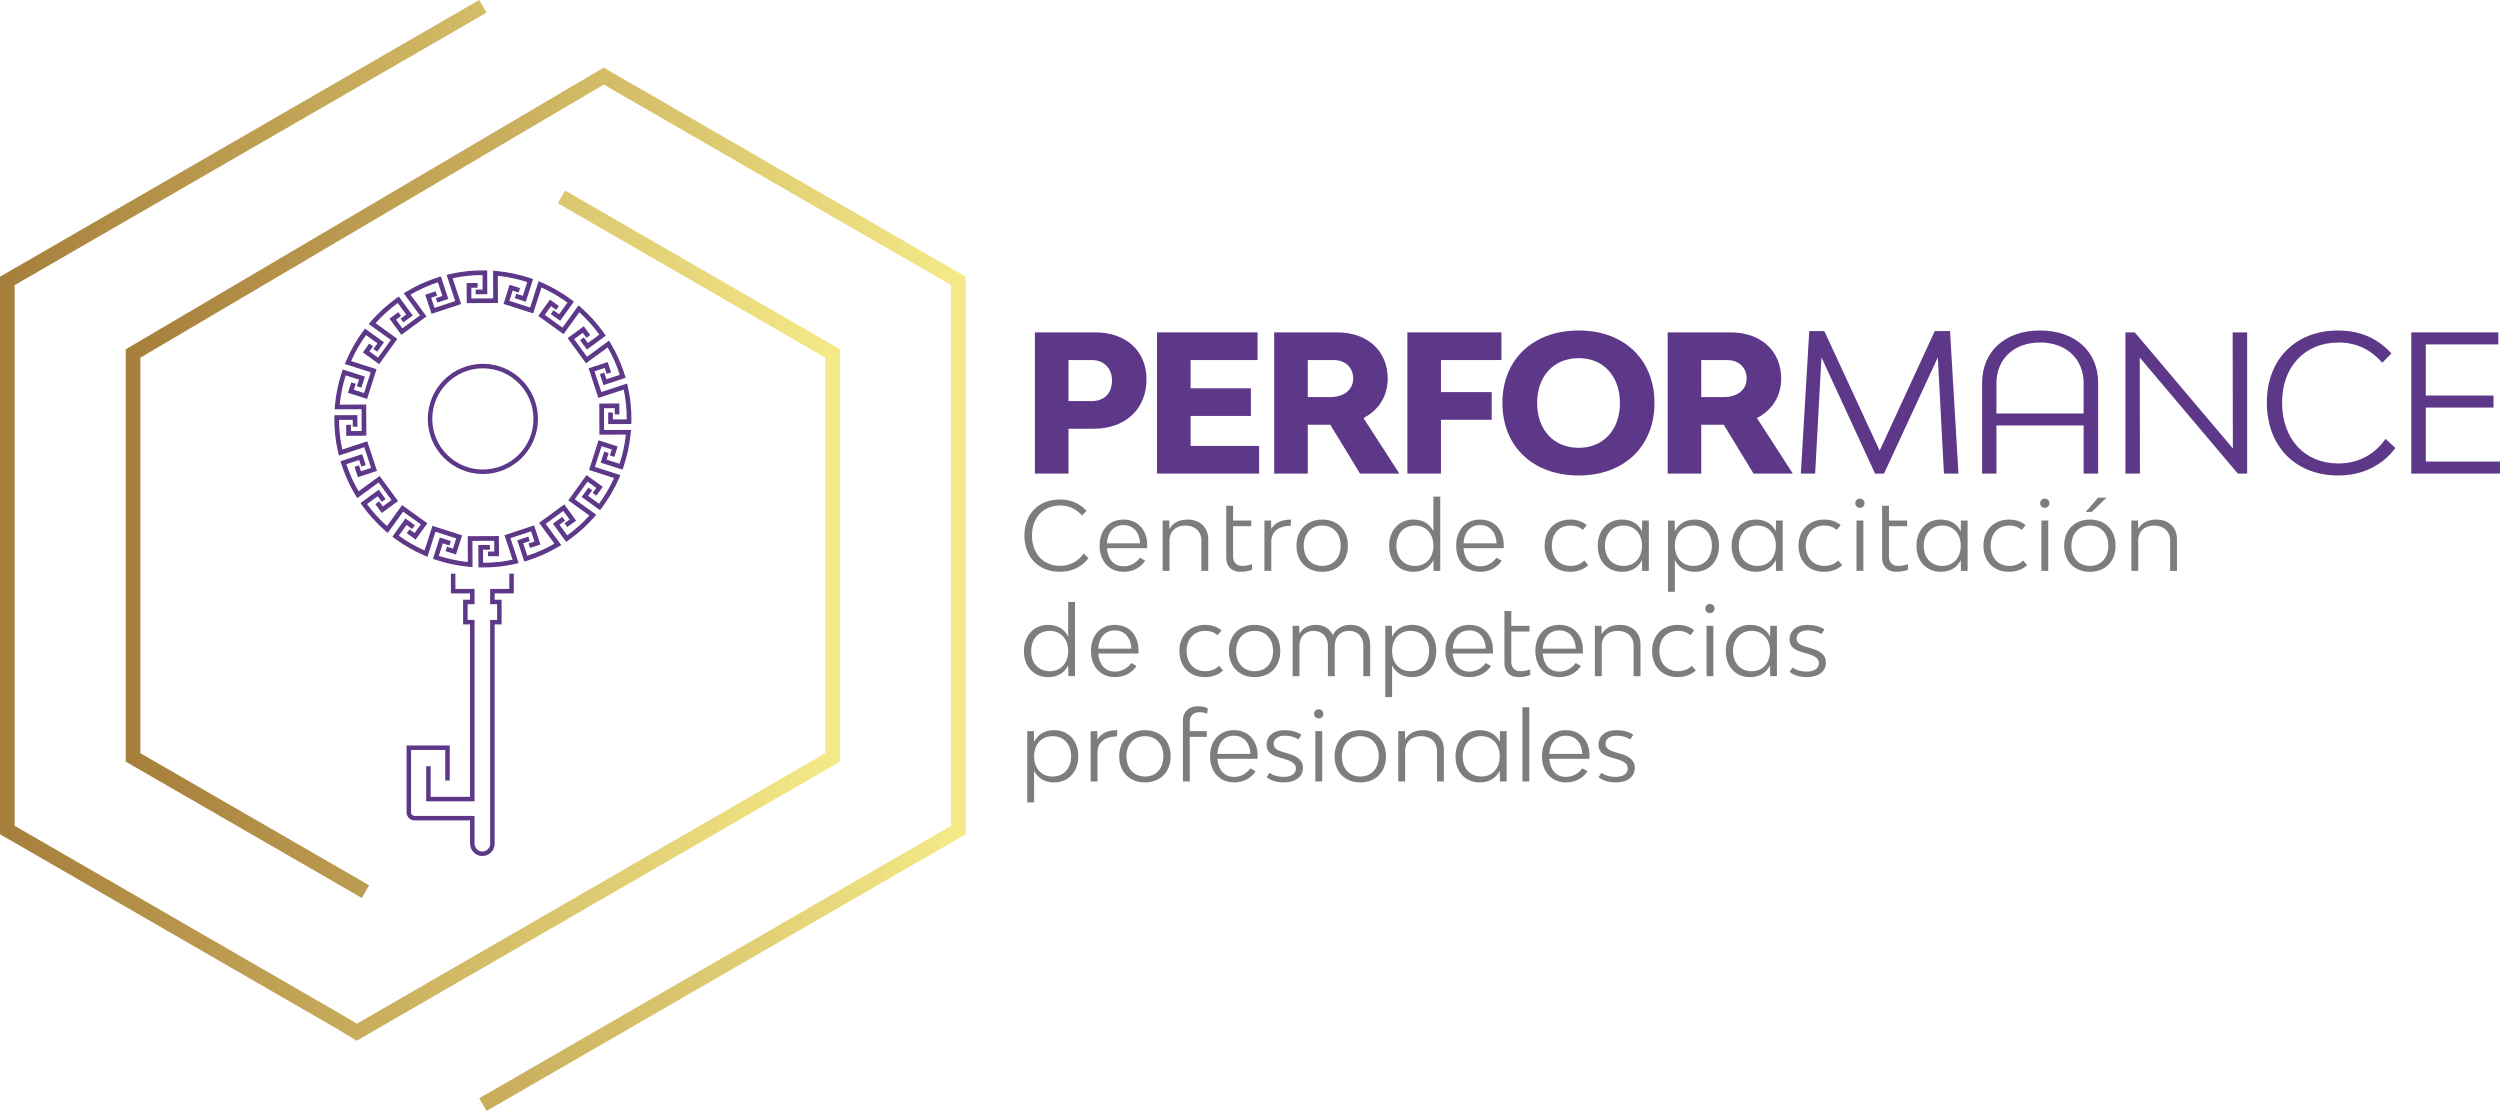 <svg xmlns="http://www.w3.org/2000/svg" xmlns:xlink="http://www.w3.org/1999/xlink" id="Capa_1" x="0px" y="0px" width="683.336px" height="303.656px" viewBox="0 0 683.336 303.656" xml:space="preserve"><path fill="#5D3888" d="M171.496,105.96c-0.065-0.3-0.134-0.598-0.206-0.896l-0.872,0.288l-6.166,2.033l-1.979-6.008l3.132-1.033  l0.536,1.628l0.869-0.286l-0.823-2.497l-4.869,1.605l2.552,7.746l6.952-2.292c0.593,2.767,0.895,5.63,0.871,8.555l-4.152,0.018  l-0.008-1.895l-0.915,0.004l0.012,2.809l5.043-0.021l0.915-0.004c0.009-0.306,0.016-0.61,0.019-0.915  C172.431,111.776,172.116,108.817,171.496,105.96"></path><path fill="none" stroke="#5D3888" stroke-width="0.361" stroke-miterlimit="10" d="M171.496,105.96  c-0.065-0.3-0.134-0.598-0.206-0.896l-0.872,0.288l-6.166,2.033l-1.979-6.008l3.132-1.033l0.536,1.628l0.869-0.286l-0.823-2.497  l-4.869,1.605l2.552,7.746l6.952-2.292c0.593,2.767,0.895,5.63,0.871,8.555l-4.152,0.018l-0.008-1.895l-0.915,0.004l0.012,2.809  l5.043-0.021l0.915-0.004c0.009-0.306,0.016-0.61,0.019-0.915C172.431,111.776,172.116,108.817,171.496,105.96z"></path><path fill="#5D3888" d="M134.993,81.733l-6.326,0.027l-0.014-3.298l1.714-0.007l-0.004-0.915l-2.628,0.011l0.022,5.127l8.154-0.034  l-0.032-7.45c2.934,0.29,5.764,0.895,8.459,1.782l-1.319,4.118l-1.804-0.578l-0.279,0.871l2.675,0.857l1.592-4.972l0.279-0.872  c-0.286-0.102-0.575-0.2-0.865-0.295c-2.784-0.915-5.708-1.538-8.742-1.83c-0.146-0.015-0.292-0.031-0.439-0.043  c-0.159-0.014-0.317-0.023-0.475-0.035l0.004,0.917L134.993,81.733z"></path><path fill="none" stroke="#5D3888" stroke-width="0.361" stroke-miterlimit="10" d="M134.993,81.733l-6.326,0.027l-0.014-3.298  l1.714-0.007l-0.004-0.915l-2.628,0.011l0.022,5.127l8.154-0.034l-0.032-7.45c2.934,0.29,5.764,0.895,8.459,1.782l-1.319,4.118  l-1.804-0.578l-0.279,0.871l2.675,0.857l1.592-4.972l0.279-0.872c-0.286-0.102-0.575-0.2-0.865-0.295  c-2.784-0.915-5.708-1.538-8.742-1.83c-0.146-0.015-0.292-0.031-0.439-0.043c-0.159-0.014-0.317-0.023-0.475-0.035l0.004,0.917  L134.993,81.733z"></path><path fill="#5D3888" d="M133.576,151.85l2.628-0.011l-0.022-5.127l-8.154,0.034l0.03,7.066c-2.893-0.288-5.684-0.882-8.344-1.751  l1.206-3.764l1.804,0.577l0.279-0.871l-2.675-0.856l-1.48,4.62l-0.279,0.873c0.287,0.1,0.576,0.198,0.866,0.293  c2.749,0.897,5.636,1.507,8.627,1.799c0.158,0.016,0.315,0.034,0.473,0.046c0.148,0.014,0.294,0.022,0.442,0.032l-0.004-0.917  l-0.027-6.236l6.326-0.027l0.014,3.299l-1.714,0.007L133.576,151.85z"></path><path fill="none" stroke="#5D3888" stroke-width="0.361" stroke-miterlimit="10" d="M133.576,151.85l2.628-0.011l-0.022-5.127  l-8.154,0.034l0.03,7.066c-2.893-0.288-5.684-0.882-8.344-1.751l1.206-3.764l1.804,0.577l0.279-0.871l-2.675-0.856l-1.48,4.62  l-0.279,0.873c0.287,0.1,0.576,0.198,0.866,0.293c2.749,0.897,5.636,1.507,8.627,1.799c0.158,0.016,0.315,0.034,0.473,0.046  c0.148,0.014,0.294,0.022,0.442,0.032l-0.004-0.917l-0.027-6.236l6.326-0.027l0.014,3.299l-1.714,0.007L133.576,151.85z"></path><path fill="#5D3888" d="M124.659,82.413l-6.008,1.98l-1.032-3.132l1.628-0.536l-0.287-0.869l-2.496,0.823l1.605,4.869l7.745-2.552  l-2.332-7.074c2.778-0.614,5.655-0.931,8.594-0.922l0.019,4.325l-1.894,0.008l0.003,0.914l2.809-0.012l-0.022-5.221l-0.004-0.915  c-0.305-0.008-0.61-0.013-0.914-0.013c-3.038-0.009-6.01,0.323-8.878,0.964c-0.299,0.067-0.597,0.136-0.894,0.209l0.287,0.871  L124.659,82.413z"></path><path fill="none" stroke="#5D3888" stroke-width="0.361" stroke-miterlimit="10" d="M124.659,82.413l-6.008,1.98l-1.032-3.132  l1.628-0.536l-0.287-0.869l-2.496,0.823l1.605,4.869l7.745-2.552l-2.332-7.074c2.778-0.614,5.655-0.931,8.594-0.922l0.019,4.325  l-1.894,0.008l0.003,0.914l2.809-0.012l-0.022-5.221l-0.004-0.915c-0.305-0.008-0.61-0.013-0.914-0.013  c-3.038-0.009-6.01,0.323-8.878,0.964c-0.299,0.067-0.597,0.136-0.894,0.209l0.287,0.871L124.659,82.413z"></path><path fill="#5D3888" d="M139.281,146.979l6.007-1.98l1.033,3.131l-1.628,0.537l0.286,0.869l2.497-0.823l-1.606-4.869l-7.744,2.552  l2.217,6.725c-2.743,0.595-5.583,0.902-8.482,0.89l-0.017-3.944l1.895-0.008l-0.004-0.914l-2.809,0.012l0.021,4.84l0.004,0.915  c0.305,0.007,0.61,0.012,0.914,0.014c2.998,0.012,5.933-0.308,8.766-0.93c0.299-0.067,0.597-0.136,0.894-0.208l-0.287-0.872  L139.281,146.979z"></path><path fill="none" stroke="#5D3888" stroke-width="0.361" stroke-miterlimit="10" d="M139.281,146.979l6.007-1.98l1.033,3.131  l-1.628,0.537l0.286,0.869l2.497-0.823l-1.606-4.869l-7.744,2.552l2.217,6.725c-2.743,0.595-5.583,0.902-8.482,0.89l-0.017-3.944  l1.895-0.008l-0.004-0.914l-2.809,0.012l0.021,4.84l0.004,0.915c0.305,0.007,0.61,0.012,0.914,0.014  c2.998,0.012,5.933-0.308,8.766-0.93c0.299-0.067,0.597-0.136,0.894-0.208l-0.287-0.872L139.281,146.979z"></path><path fill="#5D3888" d="M115.041,86.252l-5.102,3.74l-1.949-2.66l1.382-1.014l-0.541-0.737l-2.12,1.554l3.032,4.135l6.576-4.821  l-4.377-5.971c2.47-1.46,5.106-2.657,7.867-3.556l1.35,4.095l-1.8,0.593l0.287,0.869l2.668-0.88l-1.632-4.95l-0.286-0.868  c-0.293,0.088-0.584,0.179-0.873,0.273c-2.853,0.929-5.575,2.17-8.124,3.683c-0.263,0.157-0.524,0.315-0.784,0.477l0.542,0.74  L115.041,86.252z"></path><path fill="none" stroke="#5D3888" stroke-width="0.361" stroke-miterlimit="10" d="M115.041,86.252l-5.102,3.74l-1.949-2.66  l1.382-1.014l-0.541-0.737l-2.12,1.554l3.032,4.135l6.576-4.821l-4.377-5.971c2.47-1.46,5.106-2.657,7.867-3.556l1.35,4.095  l-1.8,0.593l0.287,0.869l2.668-0.88l-1.632-4.95l-0.286-0.868c-0.293,0.088-0.584,0.179-0.873,0.273  c-2.853,0.929-5.575,2.17-8.124,3.683c-0.263,0.157-0.524,0.315-0.784,0.477l0.542,0.74L115.041,86.252z"></path><path fill="#5D3888" d="M148.898,143.139l5.102-3.74l1.949,2.66l-1.382,1.013l0.54,0.738l2.121-1.554l-3.031-4.135l-6.577,4.821  l4.191,5.717c-2.45,1.427-5.06,2.596-7.791,3.474l-1.24-3.759l1.799-0.593l-0.286-0.869l-2.667,0.879l1.52,4.611l0.286,0.868  c0.293-0.086,0.584-0.176,0.874-0.27c2.823-0.907,5.52-2.119,8.049-3.6c0.264-0.155,0.526-0.313,0.787-0.473l-0.543-0.74  L148.898,143.139z"></path><path fill="none" stroke="#5D3888" stroke-width="0.361" stroke-miterlimit="10" d="M148.898,143.139l5.102-3.74l1.949,2.66  l-1.382,1.013l0.54,0.738l2.121-1.554l-3.031-4.135l-6.577,4.821l4.191,5.717c-2.45,1.427-5.06,2.596-7.791,3.474l-1.24-3.759  l1.799-0.593l-0.286-0.869l-2.667,0.879l1.52,4.611l0.286,0.868c0.293-0.086,0.584-0.176,0.874-0.27  c2.823-0.907,5.52-2.119,8.049-3.6c0.264-0.155,0.526-0.313,0.787-0.473l-0.543-0.74L148.898,143.139z"></path><path fill="#5D3888" d="M107.08,92.875l-3.696,5.133l-2.677-1.927l1.002-1.391l-0.743-0.535l-1.535,2.134l4.161,2.996l4.764-6.618  l-5.972-4.3c1.911-2.159,4.05-4.104,6.377-5.799l2.519,3.437l-1.527,1.12l0.54,0.738l2.266-1.66l-3.052-4.164l-0.541-0.737  c-0.25,0.174-0.499,0.35-0.745,0.53c-2.405,1.751-4.612,3.763-6.582,5.998c-0.202,0.23-0.402,0.461-0.599,0.695l0.743,0.536  L107.08,92.875z"></path><path fill="none" stroke="#5D3888" stroke-width="0.361" stroke-miterlimit="10" d="M107.08,92.875l-3.696,5.133l-2.677-1.927  l1.002-1.391l-0.743-0.535l-1.535,2.134l4.161,2.996l4.764-6.618l-5.972-4.3c1.911-2.159,4.05-4.104,6.377-5.799l2.519,3.437  l-1.527,1.12l0.54,0.738l2.266-1.66l-3.052-4.164l-0.541-0.737c-0.25,0.174-0.499,0.35-0.745,0.53  c-2.405,1.751-4.612,3.763-6.582,5.998c-0.202,0.23-0.402,0.461-0.599,0.695l0.743,0.536L107.08,92.875z"></path><path fill="#5D3888" d="M156.859,136.516l3.696-5.133l2.677,1.927l-1.002,1.391l0.743,0.534l1.535-2.133l-4.161-2.996l-4.764,6.618  l5.785,4.166c-1.911,2.122-4.045,4.033-6.362,5.698l-2.347-3.203l1.527-1.119l-0.54-0.738l-2.266,1.66l2.877,3.925l0.541,0.738  c0.252-0.172,0.501-0.348,0.749-0.526c2.394-1.721,4.598-3.699,6.567-5.898c0.205-0.228,0.406-0.458,0.605-0.691l-0.745-0.537  L156.859,136.516z"></path><path fill="none" stroke="#5D3888" stroke-width="0.361" stroke-miterlimit="10" d="M156.859,136.516l3.696-5.133l2.677,1.927  l-1.002,1.391l0.743,0.534l1.535-2.133l-4.161-2.996l-4.764,6.618l5.785,4.166c-1.911,2.122-4.045,4.033-6.362,5.698l-2.347-3.203  l1.527-1.119l-0.54-0.738l-2.266,1.66l2.877,3.925l0.541,0.738c0.252-0.172,0.501-0.348,0.749-0.526  c2.394-1.721,4.598-3.699,6.567-5.898c0.205-0.228,0.406-0.458,0.605-0.691l-0.745-0.537L156.859,136.516z"></path><path fill="#5D3888" d="M101.555,101.635l-1.929,6.024l-3.141-1.006l0.523-1.632l-0.871-0.279l-0.801,2.503l4.882,1.564l2.487-7.766  l-6.975-2.234c1.155-2.661,2.592-5.164,4.27-7.473l3.428,2.468l-1.107,1.537l0.742,0.534l1.641-2.279l-4.157-2.994l-0.742-0.534  c-0.185,0.242-0.367,0.487-0.547,0.734c-1.734,2.386-3.216,4.974-4.403,7.727c-0.121,0.281-0.239,0.563-0.354,0.847l0.873,0.28  L101.555,101.635z"></path><path fill="none" stroke="#5D3888" stroke-width="0.361" stroke-miterlimit="10" d="M101.555,101.635l-1.929,6.024l-3.141-1.006  l0.523-1.632l-0.871-0.279l-0.801,2.503l4.882,1.564l2.487-7.766l-6.975-2.234c1.155-2.661,2.592-5.164,4.27-7.473l3.428,2.468  l-1.107,1.537l0.742,0.534l1.641-2.279l-4.157-2.994l-0.742-0.534c-0.185,0.242-0.367,0.487-0.547,0.734  c-1.734,2.386-3.216,4.974-4.403,7.727c-0.121,0.281-0.239,0.563-0.354,0.847l0.873,0.28L101.555,101.635z"></path><path fill="#5D3888" d="M162.384,127.756l1.929-6.024l3.141,1.005l-0.523,1.633l0.871,0.279l0.801-2.504l-4.882-1.563l-2.487,7.766  l6.857,2.196c-1.174,2.635-2.624,5.111-4.313,7.395l-3.267-2.352l1.108-1.537l-0.743-0.535l-1.641,2.28l3.99,2.873l0.743,0.535  c0.187-0.241,0.37-0.485,0.551-0.73c1.745-2.361,3.242-4.922,4.448-7.649c0.124-0.279,0.244-0.562,0.362-0.844l-0.875-0.28  L162.384,127.756z"></path><path fill="none" stroke="#5D3888" stroke-width="0.361" stroke-miterlimit="10" d="M162.384,127.756l1.929-6.024l3.141,1.005  l-0.523,1.633l0.871,0.279l0.801-2.504l-4.882-1.563l-2.487,7.766l6.857,2.196c-1.174,2.635-2.624,5.111-4.313,7.395l-3.267-2.352  l1.108-1.537l-0.743-0.535l-1.641,2.28l3.99,2.873l0.743,0.535c0.187-0.241,0.37-0.485,0.551-0.73  c1.745-2.361,3.242-4.922,4.448-7.649c0.124-0.279,0.244-0.562,0.362-0.844l-0.875-0.28L162.384,127.756z"></path><path fill="#5D3888" d="M99.007,111.672l0.027,6.326l-3.298,0.014l-0.007-1.714l-0.915,0.003l0.011,2.629l5.127-0.022l-0.034-8.154  l-7.261,0.031c0.276-2.917,0.862-5.733,1.727-8.415l3.983,1.276l-0.577,1.804l0.871,0.279l0.857-2.675l-4.842-1.551l-0.871-0.279  c-0.1,0.288-0.198,0.576-0.292,0.867c-0.894,2.771-1.496,5.682-1.775,8.698c-0.008,0.089-0.018,0.177-0.026,0.266  c-0.018,0.217-0.032,0.432-0.047,0.648l0.917-0.004L99.007,111.672z"></path><path fill="none" stroke="#5D3888" stroke-width="0.361" stroke-miterlimit="10" d="M99.007,111.672l0.027,6.326l-3.298,0.014  l-0.007-1.714l-0.915,0.003l0.011,2.629l5.127-0.022l-0.034-8.154l-7.261,0.031c0.276-2.917,0.862-5.733,1.727-8.415l3.983,1.276  l-0.577,1.804l0.871,0.279l0.857-2.675l-4.842-1.551l-0.871-0.279c-0.1,0.288-0.198,0.576-0.292,0.867  c-0.894,2.771-1.496,5.682-1.775,8.698c-0.008,0.089-0.018,0.177-0.026,0.266c-0.018,0.217-0.032,0.432-0.047,0.648l0.917-0.004  L99.007,111.672z"></path><path fill="#5D3888" d="M164.931,117.718l-0.026-6.326l3.297-0.013l0.008,1.714l0.914-0.004l-0.011-2.629l-5.127,0.022l0.034,8.154  l7.256-0.03c-0.303,2.909-0.917,5.715-1.807,8.387l-3.898-1.249l0.577-1.803l-0.871-0.279l-0.857,2.675l4.749,1.52l0.872,0.279  c0.103-0.286,0.202-0.575,0.299-0.864c0.919-2.761,1.549-5.662,1.855-8.67c0.022-0.216,0.046-0.43,0.064-0.647  c0.008-0.09,0.012-0.178,0.02-0.268l-0.917,0.004L164.931,117.718z"></path><path fill="none" stroke="#5D3888" stroke-width="0.361" stroke-miterlimit="10" d="M164.931,117.718l-0.026-6.326l3.297-0.013  l0.008,1.714l0.914-0.004l-0.011-2.629l-5.127,0.022l0.034,8.154l7.256-0.03c-0.303,2.909-0.917,5.715-1.807,8.387l-3.898-1.249  l0.577-1.803l-0.871-0.279l-0.857,2.675l4.749,1.52l0.872,0.279c0.103-0.286,0.202-0.575,0.299-0.864  c0.919-2.761,1.549-5.662,1.855-8.67c0.022-0.216,0.046-0.43,0.064-0.647c0.008-0.09,0.012-0.178,0.02-0.268l-0.917,0.004  L164.931,117.718z"></path><path fill="#5D3888" d="M99.687,122.006l1.98,6.008l-3.132,1.032l-0.536-1.628l-0.869,0.286l0.823,2.497l4.869-1.605l-2.553-7.745  l-6.844,2.256c-0.615-2.753-0.94-5.606-0.944-8.519l4.118-0.018l0.008,1.894l0.914-0.004l-0.012-2.808l-5.018,0.021l-0.915,0.004  c-0.006,0.305-0.01,0.61-0.009,0.914c0.004,3.012,0.343,5.96,0.986,8.804c0.068,0.298,0.138,0.596,0.213,0.893l0.87-0.287  L99.687,122.006z"></path><path fill="none" stroke="#5D3888" stroke-width="0.361" stroke-miterlimit="10" d="M99.687,122.006l1.98,6.008l-3.132,1.032  l-0.536-1.628l-0.869,0.286l0.823,2.497l4.869-1.605l-2.553-7.745l-6.844,2.256c-0.615-2.753-0.94-5.606-0.944-8.519l4.118-0.018  l0.008,1.894l0.914-0.004l-0.012-2.808l-5.018,0.021l-0.915,0.004c-0.006,0.305-0.01,0.61-0.009,0.914  c0.004,3.012,0.343,5.96,0.986,8.804c0.068,0.298,0.138,0.596,0.213,0.893l0.87-0.287L99.687,122.006z"></path><path fill="#5D3888" d="M107.265,136.726l-2.659,1.95l-1.014-1.383l-0.737,0.541l1.554,2.12l4.135-3.031l-4.821-6.577l-5.755,4.219  c-1.448-2.446-2.636-5.055-3.533-7.787l3.856-1.271l0.593,1.799l0.868-0.287l-0.879-2.667l-4.713,1.553l-0.869,0.286  c0.089,0.293,0.18,0.583,0.275,0.873c0.928,2.824,2.16,5.519,3.661,8.044c0.157,0.263,0.316,0.524,0.478,0.784l0.739-0.542  l5.082-3.726L107.265,136.726z"></path><path fill="none" stroke="#5D3888" stroke-width="0.361" stroke-miterlimit="10" d="M107.265,136.726l-2.659,1.95l-1.014-1.383  l-0.737,0.541l1.554,2.12l4.135-3.031l-4.821-6.577l-5.755,4.219c-1.448-2.446-2.636-5.055-3.533-7.787l3.856-1.271l0.593,1.799  l0.868-0.287l-0.879-2.667l-4.713,1.553l-0.869,0.286c0.089,0.293,0.18,0.583,0.275,0.873c0.928,2.824,2.16,5.519,3.661,8.044  c0.157,0.263,0.316,0.524,0.478,0.784l0.739-0.542l5.082-3.726L107.265,136.726z"></path><path fill="#5D3888" d="M156.673,92.665l2.66-1.95l1.013,1.382l0.738-0.54l-1.554-2.12l-4.136,3.031l4.822,6.576l5.933-4.348  c1.439,2.473,2.615,5.111,3.494,7.871l-3.995,1.317l-0.593-1.799l-0.869,0.287l0.88,2.667l4.844-1.597l0.869-0.287  c-0.085-0.292-0.175-0.584-0.268-0.874c-0.909-2.852-2.128-5.576-3.621-8.129c-0.154-0.264-0.312-0.527-0.472-0.787l-0.741,0.542  l-5.264,3.86L156.673,92.665z"></path><path fill="none" stroke="#5D3888" stroke-width="0.361" stroke-miterlimit="10" d="M156.673,92.665l2.66-1.95l1.013,1.382  l0.738-0.54l-1.554-2.12l-4.136,3.031l4.822,6.576l5.933-4.348c1.439,2.473,2.615,5.111,3.494,7.871l-3.995,1.317l-0.593-1.799  l-0.869,0.287l0.88,2.667l4.844-1.597l0.869-0.287c-0.085-0.292-0.175-0.584-0.268-0.874c-0.909-2.852-2.128-5.576-3.621-8.129  c-0.154-0.264-0.312-0.527-0.472-0.787l-0.741,0.542l-5.264,3.86L156.673,92.665z"></path><path fill="#5D3888" d="M115.283,143.282l-1.928,2.676l-1.39-1.001l-0.535,0.742l2.133,1.536l2.996-4.161l-6.617-4.765l-4.144,5.755  c-2.135-1.895-4.058-4.015-5.738-6.319l3.22-2.36l1.12,1.528l0.737-0.541l-1.66-2.265L99.531,137l-0.738,0.54  c0.175,0.251,0.351,0.499,0.531,0.746c1.735,2.38,3.727,4.569,5.937,6.523c0.23,0.202,0.461,0.403,0.695,0.601l0.535-0.744  l3.659-5.08L115.283,143.282z"></path><path fill="none" stroke="#5D3888" stroke-width="0.361" stroke-miterlimit="10" d="M115.283,143.282l-1.928,2.676l-1.39-1.001  l-0.535,0.742l2.133,1.536l2.996-4.161l-6.617-4.765l-4.144,5.755c-2.135-1.895-4.058-4.015-5.738-6.319l3.22-2.36l1.12,1.528  l0.737-0.541l-1.66-2.265L99.531,137l-0.738,0.54c0.175,0.251,0.351,0.499,0.531,0.746c1.735,2.38,3.727,4.569,5.937,6.523  c0.23,0.202,0.461,0.403,0.695,0.601l0.535-0.744l3.659-5.08L115.283,143.282z"></path><path fill="#5D3888" d="M148.656,86.109l1.927-2.677l1.391,1.002l0.535-0.742l-2.134-1.536l-2.995,4.161l6.617,4.765l4.324-6.004  c2.147,1.926,4.077,4.081,5.757,6.421l-3.42,2.506l-1.119-1.527l-0.737,0.541l1.66,2.265l4.141-3.036l0.738-0.541  c-0.172-0.251-0.348-0.501-0.525-0.748c-1.737-2.418-3.735-4.643-5.958-6.628c-0.228-0.204-0.459-0.405-0.693-0.603l-0.536,0.744  l-3.84,5.333L148.656,86.109z"></path><path fill="none" stroke="#5D3888" stroke-width="0.361" stroke-miterlimit="10" d="M148.656,86.109l1.927-2.677l1.391,1.002  l0.535-0.742l-2.134-1.536l-2.995,4.161l6.617,4.765l4.324-6.004c2.147,1.926,4.077,4.081,5.757,6.421l-3.42,2.506l-1.119-1.527  l-0.737,0.541l1.66,2.265l4.141-3.036l0.738-0.541c-0.172-0.251-0.348-0.501-0.525-0.748c-1.737-2.418-3.735-4.643-5.958-6.628  c-0.228-0.204-0.459-0.405-0.693-0.603l-0.536,0.744l-3.84,5.333L148.656,86.109z"></path><path fill="#5D3888" d="M116.722,151.938l0.28-0.875l1.907-5.953l6.024,1.93l-1.006,3.141l-1.632-0.523l-0.28,0.871l2.504,0.802  l1.563-4.883l-7.765-2.488l-2.16,6.746c-2.633-1.154-5.109-2.585-7.394-4.252l2.314-3.216l1.538,1.107l0.534-0.742l-2.28-1.642  l-2.839,3.945l-0.535,0.741c0.243,0.186,0.487,0.369,0.733,0.549c2.363,1.723,4.924,3.199,7.648,4.385  C116.157,151.703,116.438,151.822,116.722,151.938"></path><path fill="none" stroke="#5D3888" stroke-width="0.361" stroke-miterlimit="10" d="M116.722,151.938l0.28-0.875l1.907-5.953  l6.024,1.93l-1.006,3.141l-1.632-0.523l-0.28,0.871l2.504,0.802l1.563-4.883l-7.765-2.488l-2.16,6.746  c-2.633-1.154-5.109-2.585-7.394-4.252l2.314-3.216l1.538,1.107l0.534-0.742l-2.28-1.642l-2.839,3.945l-0.535,0.741  c0.243,0.186,0.487,0.369,0.733,0.549c2.363,1.723,4.924,3.199,7.648,4.385C116.157,151.703,116.438,151.822,116.722,151.938z"></path><path fill="#5D3888" d="M139.006,82.352l1.006-3.141l1.633,0.523l0.278-0.871l-2.503-0.802l-1.564,4.883l7.766,2.487l2.271-7.09  c2.664,1.175,5.167,2.633,7.474,4.333l-2.506,3.479l-1.537-1.106l-0.534,0.742l2.279,1.641l3.028-4.204l0.535-0.743  c-0.241-0.188-0.485-0.37-0.731-0.551c-2.384-1.756-4.972-3.261-7.728-4.468c-0.28-0.122-0.562-0.241-0.845-0.358l-0.28,0.875  l-2.018,6.3L139.006,82.352z"></path><path fill="none" stroke="#5D3888" stroke-width="0.361" stroke-miterlimit="10" d="M139.006,82.352l1.006-3.141l1.633,0.523  l0.278-0.871l-2.503-0.802l-1.564,4.883l7.766,2.487l2.271-7.09c2.664,1.175,5.167,2.633,7.474,4.333l-2.506,3.479l-1.537-1.106  l-0.534,0.742l2.279,1.641l3.028-4.204l0.535-0.743c-0.241-0.188-0.485-0.37-0.731-0.551c-2.384-1.756-4.972-3.261-7.728-4.468  c-0.28-0.122-0.562-0.241-0.845-0.358l-0.28,0.875l-2.018,6.3L139.006,82.352z"></path><path fill="none" stroke="#5D3888" stroke-width="1.229" stroke-miterlimit="10" d="M122.314,213.341v-8.97h-10.568v7.82v6.8v3.054  c0,0.878,0.711,1.589,1.588,1.589h15.76v6.89c0,1.464,1.104,2.743,2.565,2.837c1.601,0.104,2.932-1.165,2.932-2.743V179.18v-5.864  v-2.332v-0.926h1.901v-5.523h-1.901v-2.947h5.233v-4.778"></path><polyline fill="none" stroke="#5D3888" stroke-width="1.229" stroke-miterlimit="10" points="123.861,156.809 123.861,161.587   129.094,161.587 129.094,164.536 127.193,164.536 127.193,170.058 129.094,170.058 129.094,170.984 129.094,173.316   129.094,179.179 129.094,218.412 117.102,218.412 117.102,209.443 "></polyline><circle fill="none" stroke="#5D3888" stroke-width="1.229" stroke-miterlimit="10" cx="131.987" cy="114.505" r="14.444"></circle><linearGradient id="SVGID_1_" gradientUnits="userSpaceOnUse" x1="-78.277" y1="747.103" x2="-77.277" y2="747.103" gradientTransform="matrix(230.259 0 0 -230.259 18023.674 172169.438)">	<stop offset="0" style="stop-color:#A67E3B"></stop>	<stop offset="1" style="stop-color:#F5EA88"></stop></linearGradient><polygon fill="url(#SVGID_1_)" points="154.465,52.085 229.606,95.467 229.606,208.187 97.498,284.459 92.298,281.319 0,228.03   0,75.625 130.987,0 132.987,3.464 4,77.934 4,225.72 94.332,277.874 97.544,279.814 225.606,205.877 225.606,97.777 152.465,55.549   "></polygon><linearGradient id="SVGID_2_" gradientUnits="userSpaceOnUse" x1="-78.277" y1="747.103" x2="-77.277" y2="747.103" gradientTransform="matrix(230.259 0 0 -230.259 18058.049 172188.188)">	<stop offset="0" style="stop-color:#A67E3B"></stop>	<stop offset="1" style="stop-color:#F5EA88"></stop></linearGradient><polygon fill="url(#SVGID_2_)" points="98.889,245.438 34.369,208.187 34.369,95.479 165.005,18.485 263.974,75.625 263.974,228.03   132.988,303.656 130.988,300.192 259.974,225.72 259.974,77.934 165.026,23.116 38.369,97.765 38.369,205.877 100.889,241.974 "></polygon><path fill="#5D3888" d="M313.381,103.682c0,8.084-5.736,13.507-14.445,13.507h-6.884v12.256h-9.179V90.853h16.531  C307.801,90.853,313.381,95.963,313.381,103.682 M303.942,103.995c0-3.338-2.19-5.58-5.528-5.58h-6.362v11.212h6.362  C301.96,109.627,303.942,107.385,303.942,103.995"></path><polygon fill="#5D3888" points="344.156,121.882 344.156,129.444 316.254,129.444 316.254,90.854 343.738,90.854 343.738,98.416   325.433,98.416 325.433,106.133 341.912,106.133 341.912,113.694 325.433,113.694 325.433,121.882 "></polygon><path fill="#5D3888" d="M363.612,116.094h-6.154v13.351h-9.179V90.853h17.209c8.293,0,13.82,5.059,13.82,12.621  c0,4.85-2.503,8.657-6.622,10.795l9.804,15.176h-10.743L363.612,116.094z M357.458,108.532h6.205c3.703,0,6.206-2.034,6.206-5.058  c0-3.025-2.138-5.059-5.371-5.059h-7.04V108.532z"></path><polygon fill="#5D3888" points="393.864,98.415 393.864,107.177 407.736,107.177 407.736,114.738 393.864,114.738 393.864,129.445   384.685,129.445 384.685,90.853 410.395,90.853 410.395,98.415 "></polygon><path fill="#5D3888" d="M410.66,110.149c0-11.891,8.345-19.817,20.861-19.817c12.358,0,20.702,7.926,20.702,19.817  c0,11.891-8.344,19.817-20.702,19.817C419.004,129.966,410.66,122.04,410.66,110.149 M442.785,110.149  c0-7.353-4.537-12.255-11.264-12.255c-6.833,0-11.369,4.902-11.369,12.255c0,7.354,4.536,12.255,11.369,12.255  C438.248,122.404,442.785,117.503,442.785,110.149"></path><path fill="#5D3888" d="M471.161,116.094h-6.153v13.351h-9.179V90.853h17.21c8.291,0,13.819,5.059,13.819,12.621  c0,4.85-2.504,8.657-6.624,10.795l9.805,15.176h-10.743L471.161,116.094z M465.007,108.532h6.206c3.702,0,6.205-2.034,6.205-5.058  c0-3.025-2.139-5.059-5.372-5.059h-7.039V108.532z"></path><polygon fill="#5D3888" points="531.346,129.445 529.677,97.685 514.971,129.445 512.52,129.445 497.866,97.685 496.144,129.445   492.234,129.445 494.529,90.488 498.648,90.488 513.772,123.186 528.843,90.488 533.015,90.488 535.31,129.445 "></polygon><path fill="#5D3888" d="M573.492,104.621v24.824h-3.965v-13.142h-23.832v13.142h-3.912v-24.824c0-8.605,6.312-14.29,15.854-14.29  C567.128,90.331,573.492,96.016,573.492,104.621 M569.527,113.017v-8.24c0-6.675-4.745-11.159-11.891-11.159  c-7.144,0-11.941,4.484-11.941,11.159v8.24H569.527z"></path><polygon fill="#5D3888" points="580.955,90.853 583.51,90.853 610.315,122.561 610.263,90.853 614.226,90.853 614.226,129.445   611.671,129.445 584.866,97.738 584.918,129.445 580.955,129.445 "></polygon><path fill="#5D3888" d="M619.602,110.045c0-11.838,7.823-19.713,19.505-19.713c6.31,0,11.005,2.399,14.551,6.258l-2.503,2.555  c-2.713-3.129-6.624-5.527-11.891-5.527c-9.283,0-15.489,6.57-15.489,16.427c0,9.961,6.153,16.636,15.384,16.636  c5.737,0,10.118-2.713,12.881-6.728l2.714,2.503c-3.442,4.642-8.919,7.51-15.646,7.51  C627.425,129.966,619.602,121.987,619.602,110.045"></path><polygon fill="#5D3888" points="683.336,126.159 683.336,129.445 659.085,129.445 659.085,90.853 682.867,90.853 682.867,94.139   663.049,94.139 663.049,108.115 681.563,108.115 681.563,111.4 663.049,111.4 663.049,126.159 "></polygon><path fill="#7D7D7C" d="M280.002,146.358c0-5.906,3.902-9.834,9.73-9.834c3.148,0,5.49,1.196,7.259,3.121l-1.249,1.275  c-1.353-1.56-3.304-2.757-5.932-2.757c-4.631,0-7.727,3.278-7.727,8.195c0,4.969,3.07,8.3,7.675,8.3  c2.862,0,5.047-1.354,6.426-3.357l1.353,1.249c-1.717,2.316-4.449,3.746-7.805,3.746  C283.904,156.296,280.002,152.316,280.002,146.358"></path><path fill="#7D7D7C" d="M313.543,149.845h-10.979c0.234,2.992,1.848,4.943,4.579,4.943c1.847,0,3.382-0.911,4.449-2.342l1.431,0.807  c-1.327,1.976-3.434,3.044-5.88,3.044c-3.929,0-6.582-2.862-6.582-7.155c0-4.266,2.602-7.128,6.53-7.128  c3.877,0,6.478,2.784,6.478,6.972C313.569,149.22,313.569,149.636,313.543,149.845 M302.564,148.518h9.054  c-0.156-3.07-1.873-4.995-4.527-4.995C304.437,143.523,302.747,145.448,302.564,148.518"></path><path fill="#7D7D7C" d="M330.251,147.374v8.664h-1.873v-8.301c0-2.47-1.743-4.084-4.346-4.084c-2.627,0-4.37,1.614-4.37,4.084v8.301  h-1.874v-13.764h1.822l0.026,2.316c0.91-1.614,2.575-2.575,4.969-2.575C327.988,142.015,330.251,144.146,330.251,147.374"></path><path fill="#7D7D7C" d="M342.223,154.19v1.534c-0.937,0.391-2.055,0.572-3.33,0.572c-2.238,0-3.72-1.535-3.72-3.798v-14.257h1.872  v4.032h4.97v1.562h-4.97v8.298c0,1.509,0.963,2.55,2.42,2.55C340.402,154.683,341.312,154.528,342.223,154.19"></path><path fill="#7D7D7C" d="M352.918,142.014l-0.156,1.716c-3.356,0-5.281,1.692-5.281,4.319v7.988h-1.873v-13.764h1.821l0.025,2.316  C348.443,142.872,350.291,142.014,352.918,142.014"></path><path fill="#7D7D7C" d="M354.377,149.168c0-4.292,2.837-7.154,7.051-7.154c4.189,0,7,2.862,7,7.154c0,4.268-2.811,7.129-7,7.129  C357.214,156.297,354.377,153.436,354.377,149.168 M366.45,149.168c0-3.33-2.004-5.516-5.021-5.516  c-3.044,0-5.072,2.186-5.072,5.516c0,3.305,2.028,5.516,5.072,5.516C364.446,154.684,366.45,152.473,366.45,149.168"></path><path fill="#7D7D7C" d="M393.67,135.744v20.292h-1.821l-0.052-2.966c-0.938,1.951-2.758,3.227-5.489,3.227  c-3.851,0-6.609-2.836-6.609-7.103c0-4.293,2.759-7.181,6.609-7.181c2.731,0,4.552,1.275,5.489,3.225v-9.495H393.67z   M391.797,149.168c0-3.303-2.03-5.516-5.047-5.516c-3.045,0-5.073,2.213-5.073,5.543c0,3.278,2.028,5.489,5.073,5.489  C389.767,154.684,391.797,152.473,391.797,149.168"></path><path fill="#7D7D7C" d="M411.001,149.845h-10.979c0.234,2.992,1.847,4.943,4.578,4.943c1.849,0,3.383-0.911,4.449-2.342l1.432,0.807  c-1.328,1.976-3.435,3.044-5.881,3.044c-3.929,0-6.582-2.862-6.582-7.155c0-4.266,2.603-7.128,6.531-7.128  c3.876,0,6.478,2.784,6.478,6.972C411.028,149.22,411.028,149.636,411.001,149.845 M400.023,148.518h9.054  c-0.156-3.07-1.873-4.995-4.526-4.995C401.895,143.523,400.205,145.448,400.023,148.518"></path><path fill="#7D7D7C" d="M422.196,149.142c0-4.266,2.835-7.128,7.076-7.128c1.77,0,3.201,0.52,4.449,1.509l-1.066,1.301  c-0.989-0.807-2.056-1.172-3.383-1.172c-3.069,0-5.098,2.186-5.098,5.516c0,3.305,2.054,5.516,5.125,5.516  c1.431,0,2.783-0.495,3.745-1.483l1.094,1.274c-1.25,1.197-2.993,1.822-4.97,1.822C425.005,156.297,422.196,153.435,422.196,149.142  "></path><path fill="#7D7D7C" d="M450.687,142.273v13.764h-1.821l-0.051-2.966c-0.938,1.951-2.759,3.227-5.49,3.227  c-3.851,0-6.608-2.836-6.608-7.103c0-4.293,2.758-7.181,6.608-7.181c2.731,0,4.553,1.275,5.49,3.225l0.051-2.966H450.687z   M448.815,149.168c0-3.303-2.03-5.516-5.048-5.516c-3.044,0-5.073,2.213-5.073,5.543c0,3.278,2.029,5.489,5.073,5.489  C446.785,154.684,448.815,152.473,448.815,149.168"></path><path fill="#7D7D7C" d="M469.867,149.117c0,4.318-2.732,7.18-6.583,7.18c-2.731,0-4.553-1.275-5.488-3.227v8.69h-1.874v-19.488  h1.821l0.053,2.966c0.936-1.95,2.757-3.225,5.488-3.225C467.134,142.014,469.867,144.849,469.867,149.117 M467.916,149.142  c0-3.304-2.029-5.49-5.073-5.49c-3.018,0-5.047,2.186-5.047,5.516c0,3.305,2.029,5.516,5.047,5.516  C465.886,154.684,467.916,152.473,467.916,149.142"></path><path fill="#7D7D7C" d="M487.277,142.273v13.764h-1.821l-0.052-2.966c-0.937,1.951-2.758,3.227-5.49,3.227  c-3.85,0-6.608-2.836-6.608-7.103c0-4.293,2.759-7.181,6.608-7.181c2.732,0,4.554,1.275,5.49,3.225l0.052-2.966H487.277z   M485.404,149.168c0-3.303-2.029-5.516-5.048-5.516c-3.044,0-5.073,2.213-5.073,5.543c0,3.278,2.029,5.489,5.073,5.489  C483.375,154.684,485.404,152.473,485.404,149.168"></path><path fill="#7D7D7C" d="M491.6,149.142c0-4.266,2.836-7.128,7.077-7.128c1.769,0,3.199,0.52,4.448,1.509l-1.066,1.301  c-0.989-0.807-2.056-1.172-3.382-1.172c-3.07,0-5.099,2.186-5.099,5.516c0,3.305,2.054,5.516,5.125,5.516  c1.431,0,2.783-0.495,3.746-1.483l1.093,1.274c-1.25,1.197-2.993,1.822-4.97,1.822C494.411,156.297,491.6,153.435,491.6,149.142"></path><path fill="#7D7D7C" d="M507.111,137.565c0-0.729,0.546-1.275,1.274-1.275c0.702,0,1.248,0.546,1.248,1.275  c0,0.702-0.546,1.248-1.248,1.248C507.657,138.813,507.111,138.267,507.111,137.565 M507.45,142.273h1.872v13.764h-1.872V142.273z"></path><path fill="#7D7D7C" d="M521.499,154.19v1.534c-0.938,0.391-2.056,0.572-3.33,0.572c-2.237,0-3.721-1.535-3.721-3.798v-14.257h1.873  v4.032h4.97v1.562h-4.97v8.298c0,1.509,0.963,2.55,2.42,2.55C519.677,154.683,520.588,154.528,521.499,154.19"></path><path fill="#7D7D7C" d="M537.814,142.273v13.764h-1.821l-0.052-2.966c-0.937,1.951-2.758,3.227-5.49,3.227  c-3.85,0-6.608-2.836-6.608-7.103c0-4.293,2.759-7.181,6.608-7.181c2.732,0,4.554,1.275,5.49,3.225l0.052-2.966H537.814z   M535.941,149.168c0-3.303-2.03-5.516-5.048-5.516c-3.044,0-5.073,2.213-5.073,5.543c0,3.278,2.029,5.489,5.073,5.489  C533.911,154.684,535.941,152.473,535.941,149.168"></path><path fill="#7D7D7C" d="M542.137,149.142c0-4.266,2.836-7.128,7.077-7.128c1.769,0,3.199,0.52,4.447,1.509l-1.066,1.301  c-0.988-0.807-2.055-1.172-3.381-1.172c-3.07,0-5.101,2.186-5.101,5.516c0,3.305,2.056,5.516,5.127,5.516  c1.43,0,2.783-0.495,3.745-1.483l1.093,1.274c-1.249,1.197-2.992,1.822-4.97,1.822C544.948,156.297,542.137,153.435,542.137,149.142  "></path><path fill="#7D7D7C" d="M557.647,137.565c0-0.729,0.547-1.275,1.275-1.275c0.702,0,1.248,0.546,1.248,1.275  c0,0.702-0.546,1.248-1.248,1.248C558.194,138.813,557.647,138.267,557.647,137.565 M557.986,142.273h1.873v13.764h-1.873V142.273z"></path><path fill="#7D7D7C" d="M564.205,149.168c0-4.292,2.837-7.154,7.051-7.154c4.189,0,6.999,2.862,6.999,7.154  c0,4.267-2.81,7.129-6.999,7.129C567.042,156.297,564.205,153.435,564.205,149.168 M576.278,149.168c0-3.33-2.004-5.516-5.022-5.516  c-3.044,0-5.073,2.186-5.073,5.516c0,3.304,2.029,5.515,5.073,5.515C574.274,154.683,576.278,152.472,576.278,149.168   M573.467,136.03h2.314l-4.031,3.902h-1.665L573.467,136.03z"></path><path fill="#7D7D7C" d="M595.04,147.374v8.664h-1.873v-8.301c0-2.47-1.743-4.084-4.345-4.084c-2.628,0-4.371,1.614-4.371,4.084  v8.301h-1.873v-13.764h1.821l0.026,2.316c0.911-1.614,2.576-2.575,4.968-2.575C592.777,142.015,595.04,144.146,595.04,147.374"></path><path fill="#7D7D7C" d="M293.843,164.526v20.293h-1.822l-0.052-2.966c-0.937,1.952-2.758,3.227-5.489,3.227  c-3.851,0-6.609-2.835-6.609-7.103c0-4.293,2.758-7.18,6.609-7.18c2.731,0,4.552,1.274,5.489,3.225v-9.496H293.843z   M291.969,177.952c0-3.305-2.029-5.517-5.047-5.517c-3.044,0-5.073,2.212-5.073,5.542c0,3.279,2.029,5.49,5.073,5.49  C289.94,183.467,291.969,181.256,291.969,177.952"></path><path fill="#7D7D7C" d="M311.174,178.626h-10.979c0.234,2.993,1.847,4.945,4.579,4.945c1.847,0,3.382-0.912,4.449-2.342l1.43,0.805  c-1.326,1.979-3.433,3.044-5.879,3.044c-3.929,0-6.582-2.859-6.582-7.153c0-4.267,2.602-7.129,6.53-7.129  c3.876,0,6.478,2.784,6.478,6.974C311.2,178.002,311.2,178.418,311.174,178.626 M300.195,177.301h9.054  c-0.156-3.07-1.873-4.995-4.527-4.995C302.068,172.306,300.377,174.231,300.195,177.301"></path><path fill="#7D7D7C" d="M322.368,177.925c0-4.267,2.836-7.129,7.077-7.129c1.769,0,3.2,0.521,4.449,1.51l-1.067,1.301  c-0.988-0.807-2.056-1.171-3.382-1.171c-3.07,0-5.098,2.185-5.098,5.515c0,3.305,2.055,5.517,5.124,5.517  c1.431,0,2.784-0.494,3.747-1.482l1.092,1.272c-1.248,1.197-2.991,1.821-4.968,1.821  C325.179,185.079,322.368,182.219,322.368,177.925"></path><path fill="#7D7D7C" d="M335.9,177.952c0-4.292,2.837-7.154,7.052-7.154c4.188,0,6.998,2.862,6.998,7.154  c0,4.268-2.81,7.128-6.998,7.128C338.737,185.08,335.9,182.219,335.9,177.952 M347.973,177.952c0-3.33-2.004-5.517-5.021-5.517  c-3.044,0-5.073,2.187-5.073,5.517c0,3.305,2.028,5.516,5.073,5.516C345.969,183.467,347.973,181.256,347.973,177.952"></path><path fill="#7D7D7C" d="M374.514,176.157v8.663h-1.873v-8.301c0-2.47-1.563-4.084-3.903-4.084s-3.901,1.614-3.901,4.084v8.301  h-1.874v-8.301c0-2.47-1.562-4.084-3.876-4.084c-2.343,0-3.903,1.614-3.903,4.084v8.301h-1.873v-13.764h1.821l0.026,2.187  c0.833-1.535,2.367-2.445,4.501-2.445c2.186,0,3.851,1.066,4.657,2.809c0.832-1.718,2.47-2.809,4.787-2.809  C372.355,170.797,374.514,172.929,374.514,176.157"></path><path fill="#7D7D7C" d="M392.576,177.9c0,4.319-2.731,7.179-6.582,7.179c-2.731,0-4.553-1.272-5.489-3.225v8.689h-1.873v-19.486  h1.821l0.052,2.966c0.937-1.951,2.758-3.227,5.489-3.227C389.844,170.796,392.576,173.632,392.576,177.9 M390.625,177.925  c0-3.305-2.028-5.489-5.073-5.489c-3.018,0-5.047,2.185-5.047,5.515c0,3.305,2.029,5.517,5.047,5.517  C388.596,183.467,390.625,181.255,390.625,177.925"></path><path fill="#7D7D7C" d="M408.06,178.626h-10.979c0.234,2.993,1.847,4.945,4.579,4.945c1.848,0,3.382-0.912,4.449-2.342l1.431,0.805  c-1.327,1.979-3.434,3.044-5.88,3.044c-3.929,0-6.583-2.859-6.583-7.153c0-4.267,2.603-7.129,6.531-7.129  c3.876,0,6.478,2.784,6.478,6.974C408.086,178.002,408.086,178.418,408.06,178.626 M397.082,177.301h9.054  c-0.156-3.07-1.873-4.995-4.526-4.995C398.955,172.306,397.263,174.231,397.082,177.301"></path><path fill="#7D7D7C" d="M418.263,182.973v1.534c-0.938,0.391-2.056,0.571-3.33,0.571c-2.237,0-3.721-1.534-3.721-3.797v-14.257  h1.874v4.032h4.969v1.562h-4.969v8.298c0,1.509,0.963,2.55,2.419,2.55C416.442,183.466,417.352,183.311,418.263,182.973"></path><path fill="#7D7D7C" d="M432.653,178.626h-10.979c0.234,2.993,1.847,4.945,4.578,4.945c1.848,0,3.383-0.912,4.449-2.342l1.432,0.805  c-1.328,1.979-3.435,3.044-5.881,3.044c-3.929,0-6.582-2.859-6.582-7.153c0-4.267,2.603-7.129,6.531-7.129  c3.876,0,6.478,2.784,6.478,6.974C432.679,178.002,432.679,178.418,432.653,178.626 M421.674,177.301h9.053  c-0.155-3.07-1.872-4.995-4.525-4.995C423.546,172.306,421.856,174.231,421.674,177.301"></path><path fill="#7D7D7C" d="M448.397,176.157v8.663h-1.873v-8.301c0-2.47-1.742-4.084-4.345-4.084c-2.628,0-4.371,1.614-4.371,4.084  v8.301h-1.873v-13.764h1.821l0.025,2.316c0.911-1.613,2.576-2.575,4.969-2.575C446.133,170.797,448.397,172.929,448.397,176.157"></path><path fill="#7D7D7C" d="M451.575,177.925c0-4.267,2.837-7.129,7.077-7.129c1.77,0,3.2,0.521,4.448,1.51l-1.066,1.301  c-0.988-0.807-2.055-1.171-3.382-1.171c-3.07,0-5.099,2.185-5.099,5.515c0,3.305,2.055,5.517,5.125,5.517  c1.431,0,2.784-0.494,3.745-1.482l1.094,1.272c-1.249,1.197-2.992,1.821-4.97,1.821  C454.385,185.079,451.575,182.219,451.575,177.925"></path><path fill="#7D7D7C" d="M466.123,166.348c0-0.729,0.546-1.275,1.275-1.275c0.702,0,1.248,0.546,1.248,1.275  c0,0.702-0.546,1.248-1.248,1.248C466.668,167.596,466.123,167.05,466.123,166.348 M466.461,171.057h1.872v13.763h-1.872V171.057z"></path><path fill="#7D7D7C" d="M485.689,171.056v13.763h-1.821l-0.052-2.966c-0.937,1.952-2.758,3.227-5.49,3.227  c-3.85,0-6.608-2.835-6.608-7.103c0-4.293,2.759-7.18,6.608-7.18c2.732,0,4.554,1.274,5.49,3.225l0.052-2.966H485.689z   M483.816,177.952c0-3.305-2.03-5.517-5.048-5.517c-3.044,0-5.073,2.212-5.073,5.542c0,3.279,2.029,5.49,5.073,5.49  C481.786,183.467,483.816,181.256,483.816,177.952"></path><path fill="#7D7D7C" d="M489.179,183.624l0.78-1.171c1.145,0.832,2.524,1.118,3.954,1.118c1.952,0,3.252-0.911,3.252-2.314  c0-1.301-1.222-2.03-2.888-2.498l-1.481-0.443c-2.16-0.598-3.643-1.457-3.643-3.511c0-2.42,1.925-4.007,4.837-4.007  c1.849,0,3.358,0.389,4.685,1.248l-0.806,1.274c-1.172-0.729-2.419-1.014-3.747-1.014c-1.821,0-3.044,0.858-3.044,2.212  c0,1.274,1.066,1.846,2.55,2.262l1.482,0.443c2.082,0.572,3.981,1.613,3.981,3.877c0,2.392-2.004,3.979-5.179,3.979  C491.963,185.08,490.246,184.586,489.179,183.624"></path><path fill="#7D7D7C" d="M294.727,206.683c0,4.318-2.731,7.179-6.582,7.179c-2.732,0-4.553-1.273-5.49-3.225v8.689h-1.873V199.84  h1.821l0.052,2.966c0.937-1.952,2.758-3.227,5.49-3.227C291.996,199.58,294.727,202.416,294.727,206.683 M292.776,206.708  c0-3.306-2.029-5.49-5.073-5.49c-3.018,0-5.048,2.185-5.048,5.515c0,3.305,2.03,5.518,5.048,5.518  C290.747,212.25,292.776,210.038,292.776,206.708"></path><path fill="#7D7D7C" d="M305.425,199.581l-0.157,1.716c-3.356,0-5.281,1.691-5.281,4.318v7.987h-1.874V199.84h1.822l0.026,2.314  C300.949,200.438,302.797,199.581,305.425,199.581"></path><path fill="#7D7D7C" d="M305.92,206.734c0-4.293,2.836-7.153,7.051-7.153c4.188,0,6.999,2.86,6.999,7.153  c0,4.268-2.811,7.129-6.999,7.129C308.757,213.863,305.92,211.001,305.92,206.734 M317.993,206.734c0-3.33-2.003-5.517-5.021-5.517  c-3.044,0-5.073,2.187-5.073,5.517c0,3.305,2.029,5.517,5.073,5.517C315.99,212.25,317.993,210.039,317.993,206.734"></path><path fill="#7D7D7C" d="M325.205,197.186v2.653h4.656v1.563h-4.656v12.201h-1.874V196.9c0-2.315,1.588-3.852,3.981-3.852  c1.067,0,2.056,0.157,2.81,0.547l-0.156,1.483c-0.625-0.287-1.302-0.415-2.134-0.415  C326.245,194.664,325.205,195.676,325.205,197.186"></path><path fill="#7D7D7C" d="M343.731,207.41h-10.979c0.234,2.992,1.847,4.945,4.579,4.945c1.847,0,3.382-0.913,4.448-2.342l1.431,0.805  c-1.326,1.979-3.433,3.044-5.878,3.044c-3.929,0-6.583-2.86-6.583-7.153c0-4.268,2.603-7.129,6.531-7.129  c3.876,0,6.478,2.784,6.478,6.973C343.756,206.786,343.756,207.202,343.731,207.41 M332.752,206.084h9.053  c-0.156-3.07-1.872-4.995-4.526-4.995C334.625,201.089,332.934,203.014,332.752,206.084"></path><path fill="#7D7D7C" d="M346.233,212.406l0.78-1.17c1.145,0.832,2.523,1.118,3.954,1.118c1.951,0,3.252-0.911,3.252-2.315  c0-1.301-1.223-2.029-2.888-2.497l-1.483-0.443c-2.158-0.598-3.642-1.457-3.642-3.511c0-2.42,1.926-4.007,4.839-4.007  c1.848,0,3.356,0.389,4.684,1.248l-0.808,1.274c-1.17-0.729-2.419-1.014-3.746-1.014c-1.82,0-3.043,0.858-3.043,2.211  c0,1.275,1.066,1.846,2.549,2.263l1.483,0.443c2.081,0.572,3.98,1.613,3.98,3.877c0,2.392-2.004,3.979-5.178,3.979  C349.016,213.863,347.299,213.369,346.233,212.406"></path><path fill="#7D7D7C" d="M359.192,195.131c0-0.73,0.547-1.275,1.275-1.275c0.702,0,1.248,0.545,1.248,1.275  c0,0.702-0.546,1.248-1.248,1.248C359.739,196.379,359.192,195.833,359.192,195.131 M359.53,199.84h1.874v13.763h-1.874V199.84z"></path><path fill="#7D7D7C" d="M364.787,206.734c0-4.293,2.836-7.153,7.05-7.153c4.189,0,7,2.86,7,7.153c0,4.268-2.811,7.129-7,7.129  C367.623,213.863,364.787,211.001,364.787,206.734 M376.858,206.734c0-3.33-2.002-5.517-5.021-5.517  c-3.043,0-5.072,2.187-5.072,5.517c0,3.305,2.029,5.517,5.072,5.517C374.856,212.25,376.858,210.039,376.858,206.734"></path><path fill="#7D7D7C" d="M394.659,204.94v8.663h-1.873v-8.301c0-2.47-1.743-4.085-4.346-4.085c-2.627,0-4.37,1.615-4.37,4.085v8.301  h-1.873v-13.764h1.821l0.025,2.316c0.91-1.613,2.575-2.575,4.969-2.575C392.395,199.581,394.659,201.712,394.659,204.94"></path><path fill="#7D7D7C" d="M411.808,199.839v13.763h-1.821l-0.053-2.966c-0.936,1.951-2.757,3.227-5.488,3.227  c-3.851,0-6.609-2.835-6.609-7.103c0-4.293,2.759-7.18,6.609-7.18c2.731,0,4.553,1.273,5.488,3.225l0.053-2.966H411.808z   M409.934,206.734c0-3.304-2.029-5.517-5.046-5.517c-3.045,0-5.073,2.213-5.073,5.543c0,3.278,2.028,5.49,5.073,5.49  C407.905,212.25,409.934,210.039,409.934,206.734"></path><rect x="416.13" y="193.31" fill="#7D7D7C" width="1.874" height="20.293"></rect><path fill="#7D7D7C" d="M434.45,207.41H423.47c0.233,2.992,1.847,4.945,4.578,4.945c1.848,0,3.383-0.913,4.449-2.342l1.431,0.805  c-1.327,1.979-3.434,3.044-5.88,3.044c-3.929,0-6.582-2.86-6.582-7.153c0-4.268,2.602-7.129,6.53-7.129  c3.877,0,6.478,2.784,6.478,6.973C434.474,206.786,434.474,207.202,434.45,207.41 M423.47,206.084h9.053  c-0.156-3.07-1.872-4.995-4.526-4.995S423.652,203.014,423.47,206.084"></path><path fill="#7D7D7C" d="M436.95,212.406l0.781-1.17c1.145,0.832,2.523,1.118,3.954,1.118c1.952,0,3.252-0.911,3.252-2.315  c0-1.301-1.223-2.029-2.888-2.497l-1.483-0.443c-2.158-0.598-3.642-1.457-3.642-3.511c0-2.42,1.925-4.007,4.839-4.007  c1.847,0,3.355,0.389,4.684,1.248l-0.808,1.274c-1.17-0.729-2.418-1.014-3.745-1.014c-1.821,0-3.045,0.858-3.045,2.211  c0,1.275,1.067,1.846,2.55,2.263l1.483,0.443c2.081,0.572,3.979,1.613,3.979,3.877c0,2.392-2.003,3.979-5.177,3.979  C439.734,213.863,438.016,213.369,436.95,212.406"></path></svg>